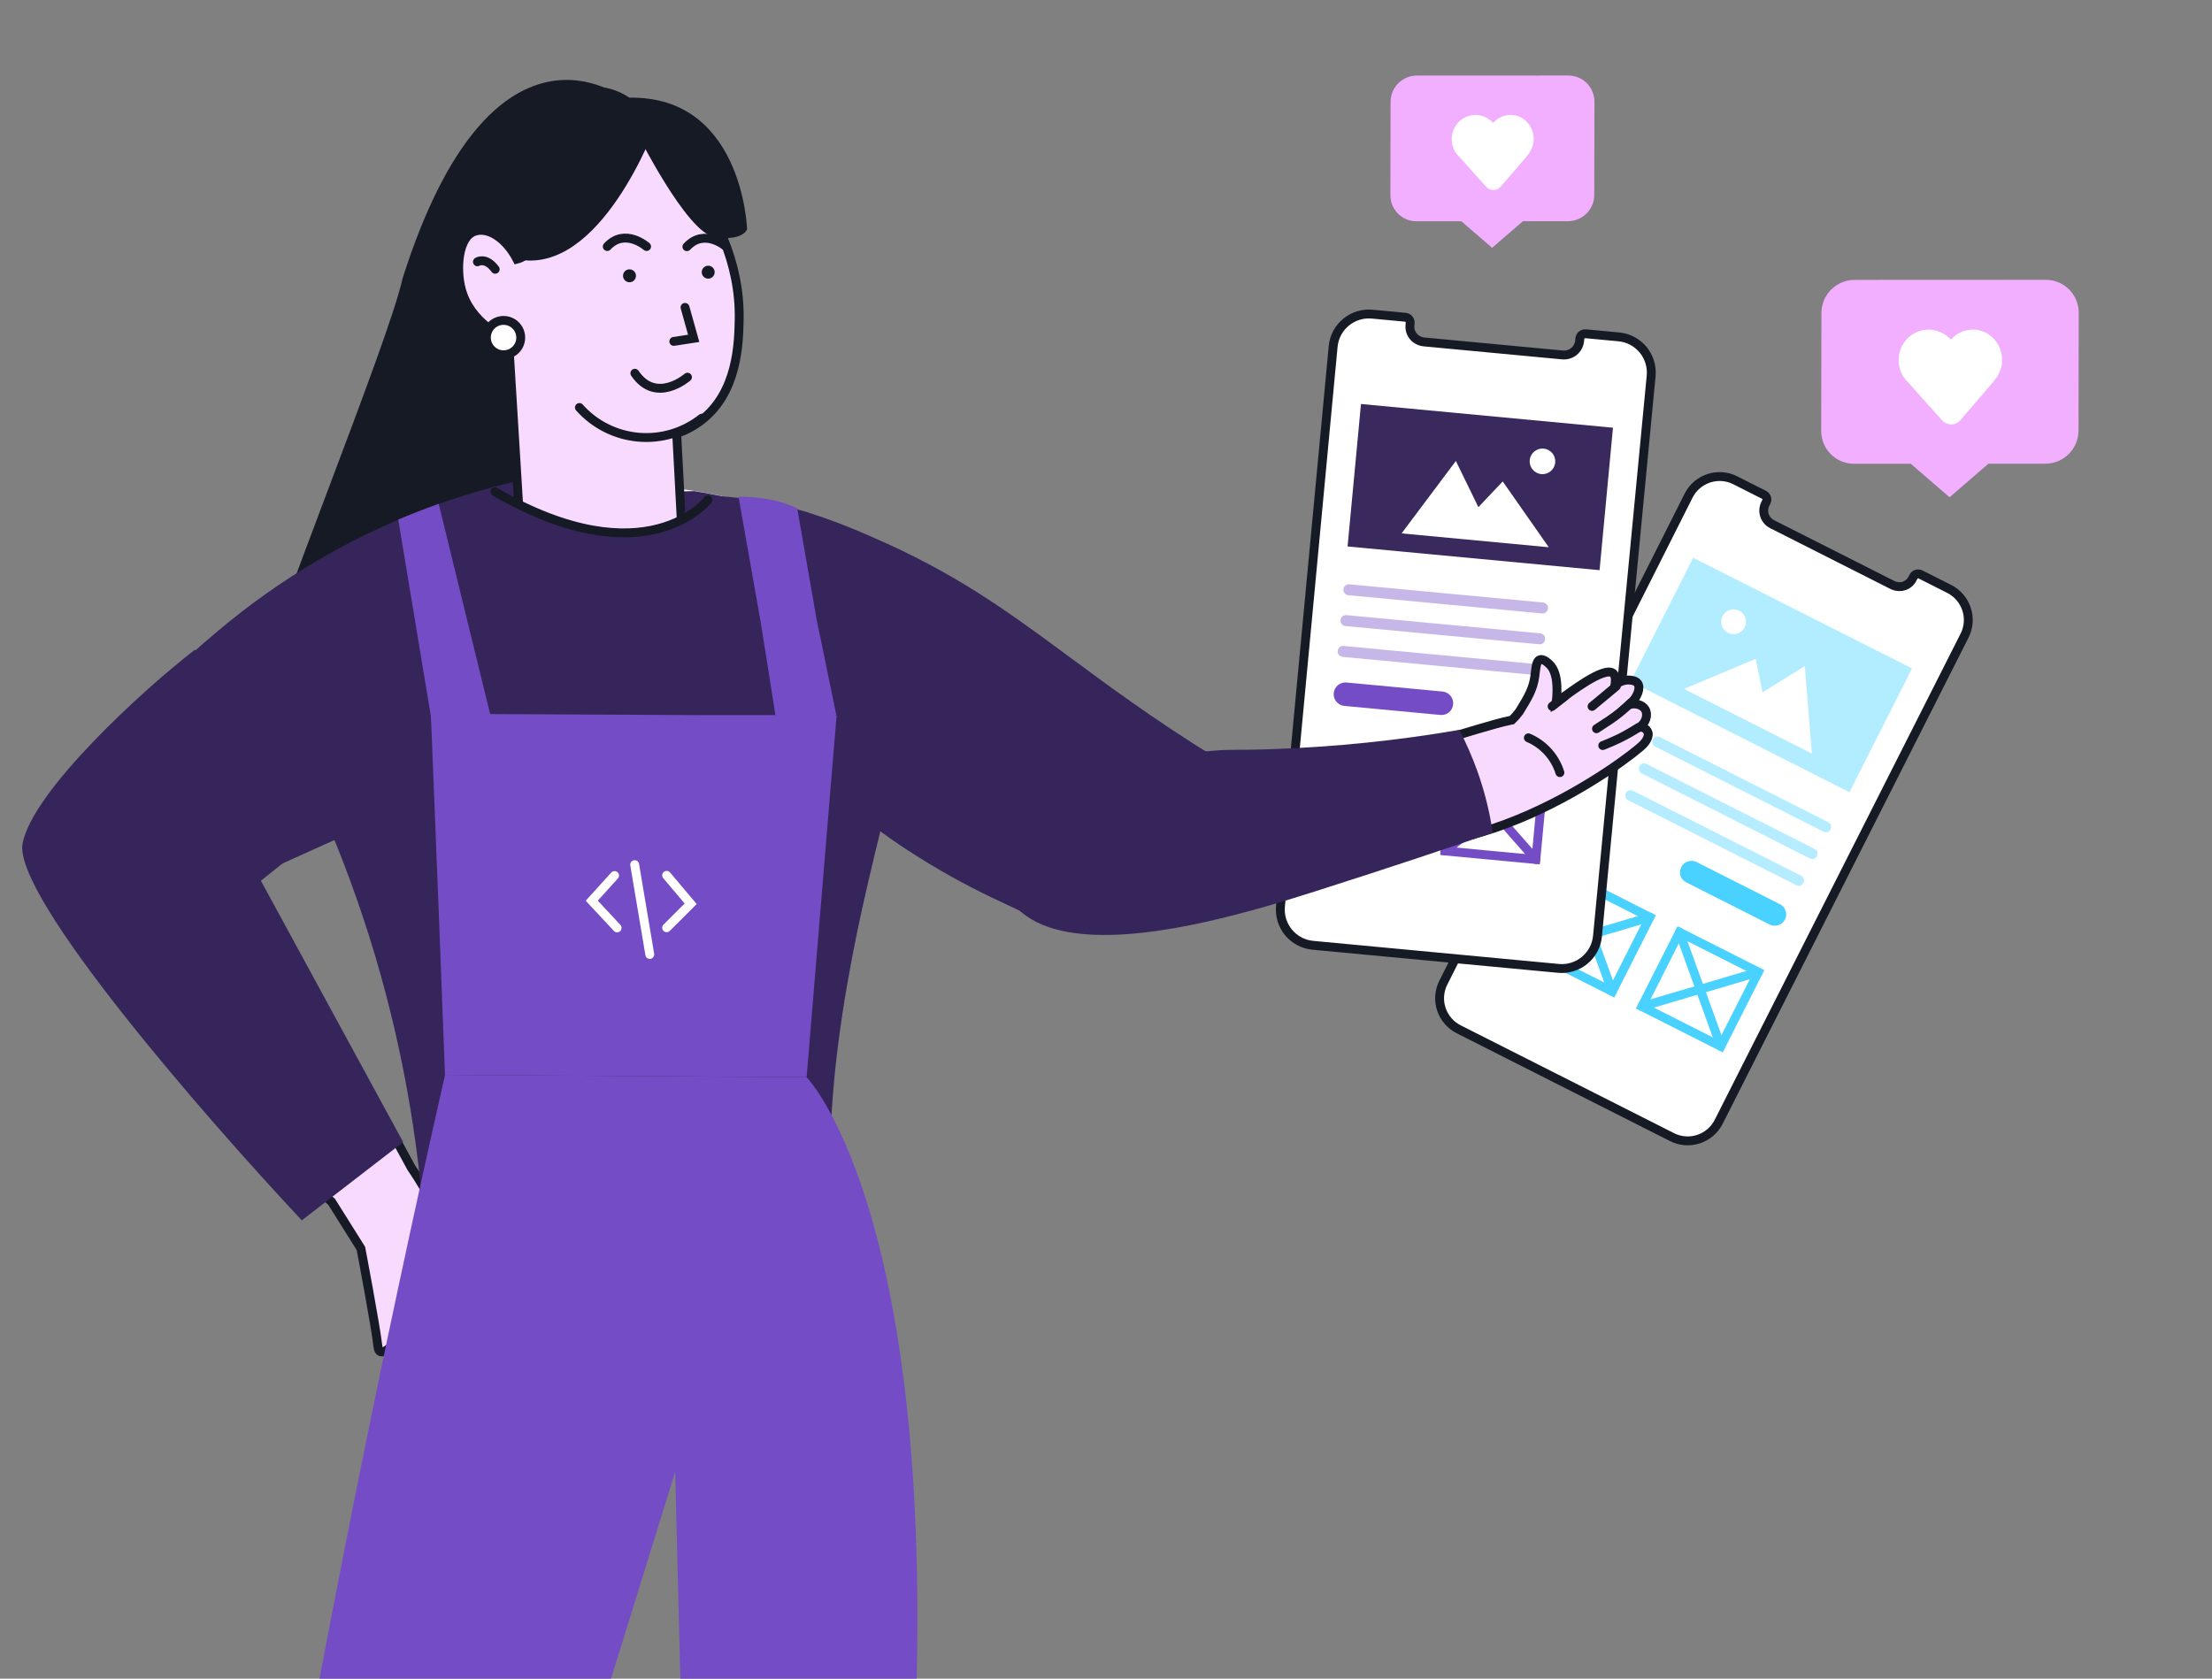 <?xml version="1.0" encoding="UTF-8"?> <svg xmlns="http://www.w3.org/2000/svg" width="498" height="378" viewBox="0 0 498 378" fill="none"><rect x="0" y="0" width="498" height="378" fill="#808080" stroke="none"/><g clip-path="url(#clip0_2525_29797)"><path d="M324.947 221.268C322.977 225.165 324.591 229.851 328.397 231.775L376.432 256.061C380.329 258.032 385.014 256.418 386.939 252.611L442.293 143.129C444.263 139.232 442.649 134.546 438.843 132.622L432.408 129.368C431.774 129.048 431.091 129.272 430.771 129.906L430.587 130.269C429.717 131.991 427.716 132.572 425.994 131.701L398.986 118.046C397.264 117.176 396.591 115.129 397.462 113.407L397.645 113.044C397.966 112.41 397.742 111.728 397.108 111.407L390.673 108.153C386.776 106.183 382.09 107.797 380.166 111.604L324.947 221.268Z" fill="white" stroke="#161A25" stroke-width="2" stroke-miterlimit="10" stroke-linecap="round"></path><path opacity="0.4" d="M366.567 180.199L404.421 199.338C405.032 199.647 405.721 199.42 406.03 198.81C406.339 198.199 406.112 197.51 405.502 197.201L367.648 178.062C367.037 177.753 366.348 177.98 366.039 178.59C365.73 179.201 365.957 179.89 366.567 180.199Z" fill="#49D1FF"></path><path opacity="0.4" d="M372.669 168.138L410.523 187.277C411.134 187.586 411.823 187.36 412.132 186.749C412.44 186.139 412.214 185.449 411.603 185.14L373.749 166.001C373.139 165.693 372.449 165.919 372.141 166.53C371.832 167.14 372.058 167.83 372.669 168.138Z" fill="#49D1FF"></path><path opacity="0.4" d="M369.614 174.169L407.468 193.308C408.079 193.616 408.768 193.39 409.077 192.779C409.386 192.169 409.159 191.479 408.549 191.171L370.694 172.032C370.084 171.723 369.395 171.949 369.086 172.56C368.777 173.171 369.004 173.86 369.614 174.169Z" fill="#49D1FF"></path><path d="M379.644 198.699L398.419 208.191C399.64 208.808 401.21 208.357 401.866 207.059C402.483 205.838 402.031 204.268 400.734 203.612L381.959 194.12C380.738 193.502 379.168 193.954 378.512 195.252C377.856 196.549 378.347 198.043 379.644 198.699Z" fill="#49D1FF"></path><path d="M362.983 223.279L345.219 214.297L353.681 197.56L371.446 206.542L362.983 223.279Z" fill="white" stroke="#49D1FF" stroke-width="2" stroke-miterlimit="10" stroke-linecap="round"></path><path d="M345.211 214.297L371.438 206.542" stroke="#49D1FF" stroke-width="2" stroke-miterlimit="10" stroke-linecap="round"></path><path d="M353.673 197.56L362.976 223.279" stroke="#49D1FF" stroke-width="2" stroke-miterlimit="10" stroke-linecap="round"></path><path d="M387.413 235.633L369.648 226.651L378.111 209.914L395.875 218.896L387.413 235.633Z" fill="white" stroke="#49D1FF" stroke-width="2" stroke-miterlimit="10" stroke-linecap="round"></path><path d="M369.648 226.651L395.875 218.896" stroke="#49D1FF" stroke-width="2" stroke-miterlimit="10" stroke-linecap="round"></path><path d="M378.111 209.914L387.413 235.633" stroke="#49D1FF" stroke-width="2" stroke-miterlimit="10" stroke-linecap="round"></path><path d="M381.195 125.606L430.469 150.519L416.381 178.382L367.107 153.469L381.195 125.606Z" fill="#B2ECFF"></path><path d="M389.033 142.506C387.656 141.81 387.104 140.129 387.8 138.752C388.496 137.376 390.177 136.824 391.554 137.52C392.931 138.216 393.483 139.896 392.786 141.273C392.09 142.65 390.41 143.202 389.033 142.506Z" fill="white"></path><path d="M407.924 169.688L406.321 150.004L396.796 155.914L395.287 148.338L379.144 155.137L407.924 169.688Z" fill="white"></path><path d="M358.967 22.915L358.928 43.893C358.922 47.195 356.241 49.81 353.016 49.811L342.862 49.816L335.921 55.803L329.003 49.822L318.917 49.827C315.624 49.829 313.021 47.216 313.028 43.915L313.067 22.936C313.073 19.634 315.754 17.019 318.979 17.018L353.078 17.002C356.371 17 358.973 19.682 358.967 22.915Z" fill="#F2AEFF"></path><path d="M345.296 31.309C345.293 32.615 344.81 33.922 343.915 34.954L343.709 35.229L337.86 42.04C337.447 42.522 336.828 42.797 336.211 42.798C335.593 42.798 334.976 42.524 334.565 42.043L328.471 35.241C327.443 34.279 326.829 32.836 326.832 31.323C326.839 28.298 329.246 25.89 332.198 25.887C333.708 25.886 335.148 26.573 336.175 27.672C337.207 26.502 338.581 25.883 340.16 25.881C342.906 25.879 345.303 28.284 345.296 31.309Z" fill="white"></path><path d="M467.999 70.466L467.95 96.945C467.942 101.113 464.558 104.413 460.488 104.415L447.671 104.421L438.911 111.978L430.178 104.429L417.448 104.435C413.291 104.437 410.007 101.139 410.014 96.972L410.064 70.493C410.072 66.326 413.456 63.025 417.526 63.023L460.566 63.003C464.723 63.001 468.007 66.385 467.999 70.466Z" fill="#F2AEFF"></path><path d="M450.744 81.061C450.74 82.71 450.13 84.359 449.001 85.662L448.74 86.009L441.357 94.606C440.836 95.214 440.056 95.562 439.276 95.563C438.496 95.563 437.717 95.217 437.199 94.61L429.507 86.024C428.21 84.81 427.434 82.989 427.438 81.079C427.447 77.261 430.485 74.221 434.211 74.218C436.117 74.217 437.934 75.083 439.231 76.471C440.534 74.995 442.268 74.212 444.261 74.211C447.726 74.208 450.752 77.243 450.744 81.061Z" fill="white"></path><path d="M359.653 210.786C359.23 215.273 355.244 218.477 350.862 218.064L295.558 212.86C291.071 212.438 287.867 208.452 288.279 204.07L300.14 78.018C300.563 73.531 304.549 70.327 308.931 70.739L316.34 71.436C317.07 71.505 317.543 72.076 317.474 72.806L317.435 73.224C317.248 75.206 318.676 76.815 320.659 77.001L351.754 79.927C353.737 80.114 355.449 78.696 355.636 76.713L355.675 76.296C355.744 75.565 356.315 75.093 357.045 75.162L364.454 75.859C368.941 76.281 372.145 80.267 371.732 84.649L359.653 210.786Z" fill="white" stroke="#161A25" stroke-width="2" stroke-miterlimit="10" stroke-linecap="round"></path><path opacity="0.4" d="M345.863 152.019L302.28 147.918C301.577 147.852 301.099 147.275 301.165 146.572C301.232 145.869 301.808 145.391 302.511 145.458L346.095 149.559C346.797 149.625 347.275 150.202 347.209 150.905C347.143 151.608 346.566 152.085 345.863 152.019Z" fill="#744CC6"></path><path opacity="0.4" d="M347.16 138.134L303.577 134.033C302.874 133.967 302.396 133.39 302.462 132.687C302.529 131.984 303.105 131.507 303.808 131.573L347.391 135.674C348.094 135.74 348.572 136.317 348.506 137.02C348.44 137.723 347.863 138.2 347.16 138.134Z" fill="#744CC6"></path><path opacity="0.4" d="M346.504 145.078L302.921 140.976C302.218 140.91 301.74 140.334 301.806 139.631C301.872 138.928 302.449 138.45 303.152 138.516L346.735 142.617C347.438 142.683 347.916 143.26 347.85 143.963C347.783 144.666 347.207 145.144 346.504 145.078Z" fill="#744CC6"></path><path d="M324.271 160.994L302.656 158.96C301.25 158.827 300.127 157.569 300.268 156.076C300.4 154.67 301.658 153.547 303.152 153.688L324.767 155.722C326.173 155.854 327.296 157.112 327.156 158.606C327.015 160.099 325.765 161.134 324.271 160.994Z" fill="#744CC6"></path><path d="M325.32 191.623L345.773 193.548L347.587 174.278L327.134 172.353L325.32 191.623Z" fill="white" stroke="#744CC6" stroke-width="2" stroke-miterlimit="10" stroke-linecap="round"></path><path d="M345.773 193.549L327.134 172.354" stroke="#744CC6" stroke-width="2" stroke-miterlimit="10" stroke-linecap="round"></path><path d="M347.587 174.279L325.32 191.624" stroke="#744CC6" stroke-width="2" stroke-miterlimit="10" stroke-linecap="round"></path><path d="M297.187 188.975L317.641 190.899L319.454 171.629L299.001 169.705L297.187 188.975Z" fill="white" stroke="#744CC6" stroke-width="2" stroke-miterlimit="10" stroke-linecap="round"></path><path d="M317.641 190.899L299.001 169.705" stroke="#744CC6" stroke-width="2" stroke-miterlimit="10" stroke-linecap="round"></path><path d="M319.454 171.629L297.187 188.975" stroke="#744CC6" stroke-width="2" stroke-miterlimit="10" stroke-linecap="round"></path><path d="M363.137 96.313L306.406 90.975L303.388 123.055L360.119 128.393L363.137 96.313Z" fill="#39295D"></path><path d="M346.994 106.759C348.579 106.908 349.985 105.744 350.135 104.159C350.284 102.573 349.12 101.167 347.534 101.018C345.949 100.869 344.543 102.033 344.394 103.618C344.245 105.204 345.409 106.61 346.994 106.759Z" fill="white"></path><path d="M315.543 120.111L327.767 103.802L332.835 114.201L338.319 108.414L348.679 123.229L315.543 120.111Z" fill="white"></path><path d="M140.266 22.051C140.266 22.051 110.807 -0.97 90.62 62.744C87.417 77.339 60.389 142.939 57.186 157.539L138.968 118.491L140.266 22.051Z" fill="#161A25"></path><path d="M10.002 193.031C9.682 216.461 64.324 262.167 74.638 270.59L81.252 281.128C81.252 281.128 84.532 298.311 85.101 303.316C85.669 308.32 95.201 295.629 99.036 284.739C101.526 277.733 96.498 268.621 92.63 263.007C80.283 240.053 66.574 216.906 51.504 193.568C54.795 192.543 57.99 191.486 60.953 190.461C70.666 187.106 77.873 184.119 77.873 184.119L127.822 158.6L136.727 154.052L127.822 131.455L118.526 107.865C118.526 107.865 78.433 119.324 42.168 151.057C33.979 158.195 26.446 166.052 19.659 174.534L19.427 174.823C13.606 182.165 10.763 187.546 10.139 191.39C10.139 191.638 10.075 191.886 10.05 192.142C10.027 192.399 10.05 192.503 10.05 192.687C10.05 192.871 10.002 192.911 10.002 193.031Z" fill="#F9DAFF" stroke="#161A25" stroke-width="2" stroke-miterlimit="10" stroke-linecap="round"></path><path d="M41.476 148.783L60.95 190.421L62.992 194.705L127.852 165.478V131.455L118.555 107.865C111.857 109.308 105.259 111.18 98.801 113.47C97.2 114.047 95.51 114.663 93.844 115.32C92.435 115.873 91.058 116.441 89.697 117.018C84.757 119.123 79.928 121.478 75.227 124.072C73.989 124.755 72.777 125.444 71.592 126.138C63.614 130.828 56.046 136.186 48.971 142.153C47.874 143.073 46.825 143.986 45.768 144.883C44.255 146.188 42.822 147.51 41.476 148.783Z" fill="#36255A"></path><path d="M142.158 109.507L142.326 111.044L151.799 197.083C179.146 194.357 205.221 184.175 227.18 167.648C224.94 166.082 222.813 164.362 220.814 162.499C219.172 160.98 217.612 159.377 216.138 157.695C212.186 153.166 208.719 148.236 205.792 142.985C205.384 142.273 204.991 141.544 204.575 140.791C204.479 140.615 204.471 140.599 204.415 140.479C203.87 139.446 203.294 138.453 202.685 137.484C191.131 118.915 170.232 112.662 156.243 110.54C151.585 109.797 146.874 109.452 142.158 109.507V109.507Z" fill="white"></path><path d="M56.623 151.537C80.473 191.768 93.981 237.283 95.939 284.011L187.326 282.954C186.384 269.499 186.564 255.99 187.863 242.565C189.745 223.307 193.868 205.387 195.87 196.875C198.769 184.295 200.539 179.155 202.276 167.648C203.588 158.66 204.303 149.594 204.414 140.511C198.328 129.045 188.856 121.814 179.119 117.29C175.196 115.463 171.124 113.977 166.948 112.846C163.441 111.88 159.879 111.126 156.282 110.588C153.079 110.636 149.692 110.764 146.073 110.916C144.727 110.972 143.47 111.028 142.325 111.1C140.283 111.22 138.57 111.341 137.329 111.445C124.397 117.835 109.575 113.286 109.575 113.286C106.57 115.641 103.527 117.995 100.447 120.349C97.452 122.639 94.417 124.924 91.342 127.203C84.072 132.584 76.574 137.946 68.85 143.29C64.777 146.098 60.701 148.847 56.623 151.537Z" fill="#36255A"></path><path d="M166.412 72.041C166.308 77.238 166.076 88.368 157.852 94.67C156.187 95.938 154.326 96.928 152.343 97.6L154.025 129.197C153.528 129.838 145.897 139.327 133.774 138.15C124.005 137.205 118.56 130.03 117.695 128.853C116.628 111.408 115.56 93.963 114.493 76.517C113.227 75.981 105.901 72.722 103.867 65.179C102.61 60.495 103.194 53.384 106.781 52.119C109.984 50.982 113.988 53.72 116.39 58.364C124.702 56.251 138.346 23.677 138.346 23.677C143.319 27.424 166.973 45.937 166.412 72.041Z" fill="#F9DAFF" stroke="#161A25" stroke-width="2" stroke-miterlimit="10" stroke-linecap="round"></path><path d="M107.489 58.957C107.489 58.957 109.362 57.764 111.492 60.639Z" fill="white"></path><path d="M107.489 58.957C107.489 58.957 109.362 57.764 111.492 60.639" stroke="#161A25" stroke-width="2" stroke-miterlimit="10" stroke-linecap="round"></path><path d="M130.447 91.763C133.863 95.609 138.623 98.002 143.749 98.449C148.875 98.895 153.977 97.362 158.008 94.165" stroke="#161A25" stroke-width="2" stroke-miterlimit="10" stroke-linecap="round"></path><path d="M141.722 63.561C140.917 63.561 140.265 62.909 140.265 62.104C140.265 61.299 140.917 60.647 141.722 60.647C142.527 60.647 143.18 61.299 143.18 62.104C143.18 62.909 142.527 63.561 141.722 63.561Z" fill="#161A25"></path><path d="M159.441 62.745C158.636 62.745 157.984 62.092 157.984 61.287C157.984 60.483 158.636 59.83 159.441 59.83C160.246 59.83 160.898 60.483 160.898 61.287C160.898 62.092 160.246 62.745 159.441 62.745Z" fill="#161A25"></path><path d="M101.251 142.024L127.083 147.453L163.484 142.256L159.385 112.541C159.385 112.541 156.502 116.649 148.975 118.443C147.514 118.792 146.028 119.025 144.531 119.139C137.709 119.716 128.18 118.386 115.232 112.533C113.991 111.981 112.71 111.372 111.405 110.723L111.012 110.531C107.761 121.026 104.508 131.524 101.251 142.024Z" fill="#36255A"></path><path d="M145.57 55.514C145.57 55.514 140.702 51.224 136.714 55.514" stroke="#161A25" stroke-width="2" stroke-miterlimit="10" stroke-linecap="round"></path><path d="M163.5 55.552C163.5 55.552 158.632 51.262 154.644 55.552" stroke="#161A25" stroke-width="2" stroke-miterlimit="10" stroke-linecap="round"></path><path d="M301.034 186.031C327.553 200.344 366.922 170.804 369.955 167.608C371.335 166.145 371.064 165.086 371.064 165.086C370.998 164.824 370.873 164.581 370.699 164.375C370.526 164.169 370.308 164.004 370.062 163.894C369.725 163.75 369.35 163.723 368.996 163.818C370.579 162.86 371.071 160.956 370.409 159.783C369.829 158.774 368.347 158.238 366.859 158.648C368.813 156.895 369.381 154.834 368.706 153.882C368.158 153.125 366.815 153.131 366.499 153.131C365.396 153.159 364.346 153.61 363.568 154.392C363.877 152.501 363.486 151.87 363.12 151.58C361.09 150.067 353.524 155.836 350.989 157.747L350.358 158.213C350.737 154.909 350.636 151.378 348.883 149.638C348.549 149.317 347.502 148.27 346.695 148.56C345.756 148.894 345.768 150.798 345.529 152.406C345.119 155.25 343.959 157.135 342.055 160.25C341.559 160.928 341.004 161.561 340.396 162.141L340.024 162.217C332.25 163.831 314.403 170.658 304.794 170.658L301.034 186.031Z" fill="#F9DAFF" stroke="#161A25" stroke-width="2" stroke-miterlimit="10" stroke-linecap="round"></path><path d="M363.891 154.524L358.43 159.07" stroke="#161A25" stroke-width="2" stroke-miterlimit="10" stroke-linecap="round"></path><path d="M367.195 158.221C365.726 159.667 364.128 160.978 362.422 162.136C361.615 162.685 359.427 164.097 359.427 164.097" stroke="#161A25" stroke-width="2" stroke-miterlimit="10" stroke-linecap="round"></path><path d="M368.875 163.832C367.486 164.726 366.046 165.538 364.562 166.266C363.257 166.896 362.002 167.445 360.836 167.886" stroke="#161A25" stroke-width="2" stroke-miterlimit="10" stroke-linecap="round"></path><path d="M352.297 156.8C351.339 157.548 350.384 158.303 349.434 159.063" stroke="#161A25" stroke-width="2" stroke-miterlimit="10" stroke-linecap="round"></path><path d="M351.188 173.982C350.645 172.238 349.729 170.633 348.503 169.28C347.277 167.926 345.77 166.856 344.088 166.145" stroke="#161A25" stroke-width="2" stroke-miterlimit="10" stroke-linecap="round"></path><path d="M273.68 170.594C265.905 187.576 253.631 208.686 237.919 208.359C237.474 208.359 237.028 208.322 236.583 208.278C233.286 206.845 229.989 205.307 226.729 203.733C226.202 203.473 225.058 202.954 223.432 202.181C216.917 199.066 210.612 195.529 204.557 191.593C193.419 184.331 187.872 178.598 180.425 174.826C178.381 173.885 176.662 172.357 175.487 170.438C173.504 166.963 175.049 163.273 174.811 160.837C174.207 154.7 173.235 148.606 171.9 142.585C163.554 141.806 156.485 136.497 153.864 129.027C150.768 120.235 155.297 112.565 155.951 111.503C164.721 111.527 173.44 112.827 181.835 115.364C186.831 116.964 191.733 118.845 196.515 121C214.581 128.811 226.284 137.232 239.412 146.937C249.035 154.021 259.438 161.832 273.68 170.594Z" fill="#36255A"></path><path d="M336.062 187.506C327.018 190.619 313.274 195.256 296.032 200.739C286.595 203.725 284.345 204.3 282.058 204.933C264.46 209.794 240.758 214.374 230.08 205.508C229.776 205.261 229.486 204.996 229.204 204.726C226.175 201.685 224.491 197.969 224.4 194.128C224.443 192.051 224.914 189.992 225.796 188.03C230.697 177.725 252.527 170.769 272.694 169.089C277.892 168.652 277.818 168.997 286.409 168.693C300.594 168.197 314.696 166.746 328.555 164.354C330.088 167.326 331.416 170.359 332.535 173.439C334.194 178.047 335.374 182.752 336.062 187.506Z" fill="#36255A"></path><path d="M154.226 69.222L156.172 76.188L151.696 76.877" stroke="#161A25" stroke-width="2" stroke-miterlimit="10" stroke-linecap="round"></path><path d="M147.617 28.248C147.617 28.248 135.214 62.264 116.389 58.364L102.912 42.245C102.912 42.245 130.473 2.393 147.617 28.248Z" fill="#161A25"></path><path d="M143.18 29.49C143.18 29.49 154.527 52.431 160.901 53.4C167.274 54.369 168.195 51.63 168.195 51.63C168.195 51.63 167.242 20.458 140.266 22.051L143.18 29.49Z" fill="#161A25"></path><path d="M181.599 242.565C181.599 242.565 209.553 271.127 206.262 382.213C202.971 493.298 181.599 596.449 181.599 596.449H158.586L152.012 331.406L69.817 596.449H36.939C43.649 545.415 51.656 492.783 60.961 438.552C72.828 370.025 86.048 304.469 100.197 242.036L181.599 242.565Z" fill="#744CC6"></path><path d="M96.996 160.738C97.116 163.757 97.244 166.768 97.364 169.787L97.532 173.982C97.89 182.844 98.242 191.713 98.589 200.591C98.589 201.239 98.637 201.896 98.669 202.545C98.717 203.946 98.773 205.347 98.83 206.74C99.294 218.485 99.745 230.25 100.183 242.037L181.601 242.565L187.207 174.839L187.639 169.634L188.352 161.091L174.531 161.035H162.68H158.62L96.996 160.738Z" fill="#744CC6"></path><path d="M166.269 111.846L171.255 140.08L171.896 144.084L174.57 161.003L176.078 163.693L188.289 161.059L184.956 144.812L183.939 140.008L179.481 114.448C175.552 112.629 171.217 111.846 166.269 111.846Z" fill="#744CC6"></path><path d="M89.665 117.002L97.672 165.303H111.453C107.225 148.012 102.997 130.73 98.769 113.455C97.168 114.032 95.478 114.648 93.813 115.305C92.372 115.857 91.026 116.426 89.665 117.002Z" fill="#744CC6"></path><path d="M10.136 191.391C10.76 187.547 13.603 182.166 19.424 174.823L19.656 174.535C16.389 177.458 13.194 182.006 10.688 189.052C10.421 189.81 10.236 190.594 10.136 191.391V191.391Z" fill="#F9DAFF" stroke="#161A25" stroke-width="2" stroke-miterlimit="10" stroke-linecap="round"></path><path d="M113.367 79.887C111.231 79.887 109.499 78.156 109.499 76.02C109.499 73.884 111.231 72.152 113.367 72.152C115.503 72.152 117.234 73.884 117.234 76.02C117.234 78.156 115.503 79.887 113.367 79.887Z" fill="white" stroke="#161A25" stroke-width="2" stroke-miterlimit="10" stroke-linecap="round"></path><path d="M159.383 112.541C159.383 112.541 145.65 130.47 111.427 110.724" stroke="#161A25" stroke-width="2" stroke-miterlimit="10" stroke-linecap="round"></path><path d="M150.087 197.107L155.492 203.513L150.087 208.918" stroke="white" stroke-width="2" stroke-linecap="round"></path><path d="M138.937 208.95L133.224 202.818L138.356 197.153" stroke="white" stroke-width="2" stroke-linecap="round"></path><path d="M142.886 194.706L146.289 214.925" stroke="white" stroke-width="2" stroke-linecap="round"></path><path d="M5.087 189.921C7.329 178.07 32.446 155.089 43.923 146.281L64.742 193.525L58.736 198.329L90.766 257.183L67.945 274.799C46.058 251.444 2.845 201.772 5.087 189.921Z" fill="#36255A"></path><path d="M154.773 84.93C154.773 84.93 147.719 91.111 142.932 84.049" stroke="#161A25" stroke-width="2" stroke-miterlimit="10" stroke-linecap="round"></path></g><defs><clipPath id="clip0_2525_29797"><rect width="498" height="378" fill="white"></rect></clipPath></defs></svg> 